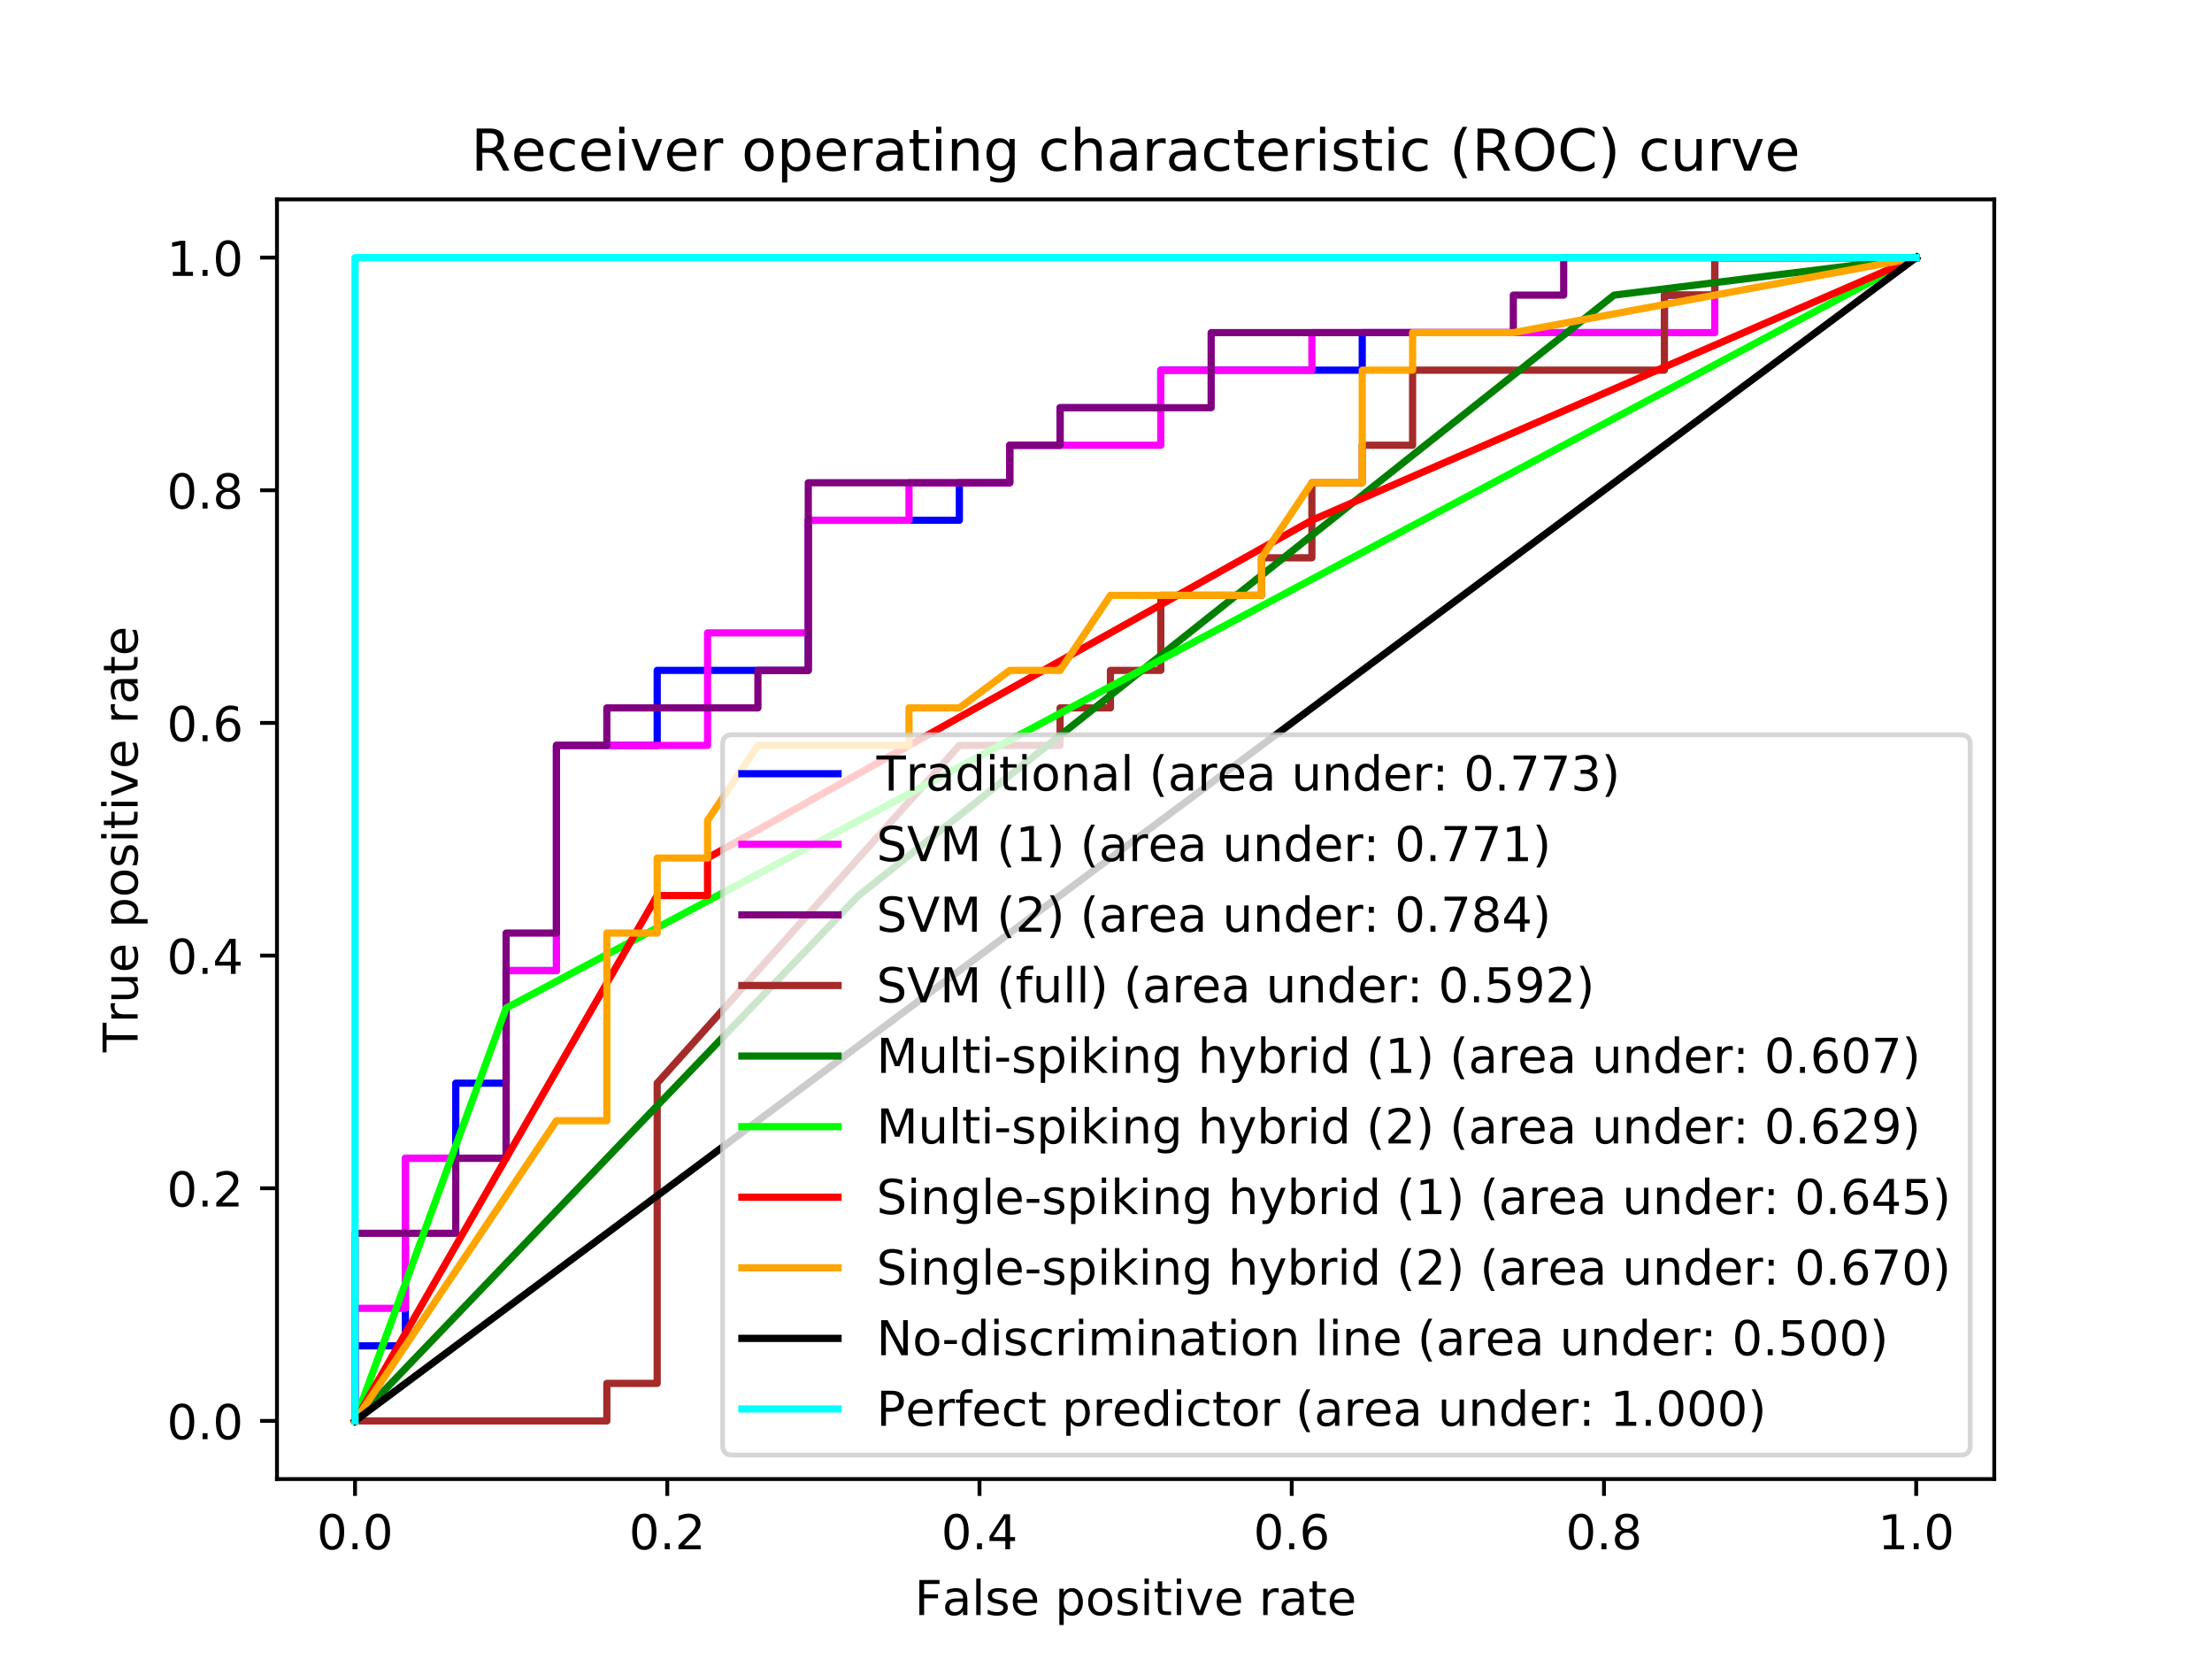 <?xml version="1.0" encoding="utf-8" standalone="no"?>
<!DOCTYPE svg PUBLIC "-//W3C//DTD SVG 1.1//EN"
  "http://www.w3.org/Graphics/SVG/1.1/DTD/svg11.dtd">
<!-- Created with matplotlib (http://matplotlib.org/) -->
<svg height="345pt" version="1.1" viewBox="0 0 460 345" width="460pt" xmlns="http://www.w3.org/2000/svg" xmlns:xlink="http://www.w3.org/1999/xlink">
 <defs>
  <style type="text/css">
*{stroke-linecap:butt;stroke-linejoin:round;}
  </style>
 </defs>
 <g id="figure_1">
  <g id="patch_1">
   <path d="M 0 345.6 
L 460.8 345.6 
L 460.8 0 
L 0 0 
z
" style="fill:#ffffff;"/>
  </g>
  <g id="axes_1">
   <g id="patch_2">
    <path d="M 57.6 307.584 
L 414.72 307.584 
L 414.72 41.472 
L 57.6 41.472 
z
" style="fill:#ffffff;"/>
   </g>
   <g id="matplotlib.axis_1">
    <g id="xtick_1">
     <g id="line2d_1">
      <defs>
       <path d="M 0 0 
L 0 3.5 
" id="m7987dfcb6e" style="stroke:#000000;stroke-width:0.8;"/>
      </defs>
      <g>
       <use style="stroke:#000000;stroke-width:0.8;" x="73.833" xlink:href="#m7987dfcb6e" y="307.584"/>
      </g>
     </g>
     <g id="text_1">
      <!-- 0.0 -->
      <defs>
       <path d="M 31.781 66.406 
Q 24.172 66.406 20.328 58.906 
Q 16.5 51.422 16.5 36.375 
Q 16.5 21.391 20.328 13.891 
Q 24.172 6.391 31.781 6.391 
Q 39.453 6.391 43.281 13.891 
Q 47.125 21.391 47.125 36.375 
Q 47.125 51.422 43.281 58.906 
Q 39.453 66.406 31.781 66.406 
M 31.781 74.219 
Q 44.047 74.219 50.516 64.516 
Q 56.984 54.828 56.984 36.375 
Q 56.984 17.969 50.516 8.266 
Q 44.047 -1.422 31.781 -1.422 
Q 19.531 -1.422 13.062 8.266 
Q 6.594 17.969 6.594 36.375 
Q 6.594 54.828 13.062 64.516 
Q 19.531 74.219 31.781 74.219 
" id="DejaVuSans-30"/>
       <path d="M 10.688 12.406 
L 21 12.406 
L 21 0 
L 10.688 0 
z
" id="DejaVuSans-2e"/>
      </defs>
      <g transform="translate(65.881 322.182)scale(0.1 -0.1)">
       <use xlink:href="#DejaVuSans-30"/>
       <use x="63.623" xlink:href="#DejaVuSans-2e"/>
       <use x="95.41" xlink:href="#DejaVuSans-30"/>
      </g>
     </g>
    </g>
    <g id="xtick_2">
     <g id="line2d_2">
      <g>
       <use style="stroke:#000000;stroke-width:0.8;" x="138.764" xlink:href="#m7987dfcb6e" y="307.584"/>
      </g>
     </g>
     <g id="text_2">
      <!-- 0.2 -->
      <defs>
       <path d="M 19.188 8.297 
L 53.609 8.297 
L 53.609 0 
L 7.328 0 
L 7.328 8.297 
Q 12.938 14.109 22.625 23.891 
Q 32.328 33.688 34.812 36.531 
Q 39.547 41.844 41.422 45.531 
Q 43.312 49.219 43.312 52.781 
Q 43.312 58.594 39.234 62.25 
Q 35.156 65.922 28.609 65.922 
Q 23.969 65.922 18.812 64.312 
Q 13.672 62.703 7.812 59.422 
L 7.812 69.391 
Q 13.766 71.781 18.938 73 
Q 24.125 74.219 28.422 74.219 
Q 39.75 74.219 46.484 68.547 
Q 53.219 62.891 53.219 53.422 
Q 53.219 48.922 51.531 44.891 
Q 49.859 40.875 45.406 35.406 
Q 44.188 33.984 37.641 27.219 
Q 31.109 20.453 19.188 8.297 
" id="DejaVuSans-32"/>
      </defs>
      <g transform="translate(130.812 322.182)scale(0.1 -0.1)">
       <use xlink:href="#DejaVuSans-30"/>
       <use x="63.623" xlink:href="#DejaVuSans-2e"/>
       <use x="95.41" xlink:href="#DejaVuSans-32"/>
      </g>
     </g>
    </g>
    <g id="xtick_3">
     <g id="line2d_3">
      <g>
       <use style="stroke:#000000;stroke-width:0.8;" x="203.695" xlink:href="#m7987dfcb6e" y="307.584"/>
      </g>
     </g>
     <g id="text_3">
      <!-- 0.4 -->
      <defs>
       <path d="M 37.797 64.312 
L 12.891 25.391 
L 37.797 25.391 
z
M 35.203 72.906 
L 47.609 72.906 
L 47.609 25.391 
L 58.016 25.391 
L 58.016 17.188 
L 47.609 17.188 
L 47.609 0 
L 37.797 0 
L 37.797 17.188 
L 4.891 17.188 
L 4.891 26.703 
z
" id="DejaVuSans-34"/>
      </defs>
      <g transform="translate(195.743 322.182)scale(0.1 -0.1)">
       <use xlink:href="#DejaVuSans-30"/>
       <use x="63.623" xlink:href="#DejaVuSans-2e"/>
       <use x="95.41" xlink:href="#DejaVuSans-34"/>
      </g>
     </g>
    </g>
    <g id="xtick_4">
     <g id="line2d_4">
      <g>
       <use style="stroke:#000000;stroke-width:0.8;" x="268.625" xlink:href="#m7987dfcb6e" y="307.584"/>
      </g>
     </g>
     <g id="text_4">
      <!-- 0.6 -->
      <defs>
       <path d="M 33.016 40.375 
Q 26.375 40.375 22.484 35.828 
Q 18.609 31.297 18.609 23.391 
Q 18.609 15.531 22.484 10.953 
Q 26.375 6.391 33.016 6.391 
Q 39.656 6.391 43.531 10.953 
Q 47.406 15.531 47.406 23.391 
Q 47.406 31.297 43.531 35.828 
Q 39.656 40.375 33.016 40.375 
M 52.594 71.297 
L 52.594 62.312 
Q 48.875 64.062 45.094 64.984 
Q 41.312 65.922 37.594 65.922 
Q 27.828 65.922 22.672 59.328 
Q 17.531 52.734 16.797 39.406 
Q 19.672 43.656 24.016 45.922 
Q 28.375 48.188 33.594 48.188 
Q 44.578 48.188 50.953 41.516 
Q 57.328 34.859 57.328 23.391 
Q 57.328 12.156 50.688 5.359 
Q 44.047 -1.422 33.016 -1.422 
Q 20.359 -1.422 13.672 8.266 
Q 6.984 17.969 6.984 36.375 
Q 6.984 53.656 15.188 63.938 
Q 23.391 74.219 37.203 74.219 
Q 40.922 74.219 44.703 73.484 
Q 48.484 72.75 52.594 71.297 
" id="DejaVuSans-36"/>
      </defs>
      <g transform="translate(260.674 322.182)scale(0.1 -0.1)">
       <use xlink:href="#DejaVuSans-30"/>
       <use x="63.623" xlink:href="#DejaVuSans-2e"/>
       <use x="95.41" xlink:href="#DejaVuSans-36"/>
      </g>
     </g>
    </g>
    <g id="xtick_5">
     <g id="line2d_5">
      <g>
       <use style="stroke:#000000;stroke-width:0.8;" x="333.556" xlink:href="#m7987dfcb6e" y="307.584"/>
      </g>
     </g>
     <g id="text_5">
      <!-- 0.8 -->
      <defs>
       <path d="M 31.781 34.625 
Q 24.75 34.625 20.719 30.859 
Q 16.703 27.094 16.703 20.516 
Q 16.703 13.922 20.719 10.156 
Q 24.75 6.391 31.781 6.391 
Q 38.812 6.391 42.859 10.172 
Q 46.922 13.969 46.922 20.516 
Q 46.922 27.094 42.891 30.859 
Q 38.875 34.625 31.781 34.625 
M 21.922 38.812 
Q 15.578 40.375 12.031 44.719 
Q 8.5 49.078 8.5 55.328 
Q 8.5 64.062 14.719 69.141 
Q 20.953 74.219 31.781 74.219 
Q 42.672 74.219 48.875 69.141 
Q 55.078 64.062 55.078 55.328 
Q 55.078 49.078 51.531 44.719 
Q 48 40.375 41.703 38.812 
Q 48.828 37.156 52.797 32.312 
Q 56.781 27.484 56.781 20.516 
Q 56.781 9.906 50.312 4.234 
Q 43.844 -1.422 31.781 -1.422 
Q 19.734 -1.422 13.25 4.234 
Q 6.781 9.906 6.781 20.516 
Q 6.781 27.484 10.781 32.312 
Q 14.797 37.156 21.922 38.812 
M 18.312 54.391 
Q 18.312 48.734 21.844 45.562 
Q 25.391 42.391 31.781 42.391 
Q 38.141 42.391 41.719 45.562 
Q 45.312 48.734 45.312 54.391 
Q 45.312 60.062 41.719 63.234 
Q 38.141 66.406 31.781 66.406 
Q 25.391 66.406 21.844 63.234 
Q 18.312 60.062 18.312 54.391 
" id="DejaVuSans-38"/>
      </defs>
      <g transform="translate(325.605 322.182)scale(0.1 -0.1)">
       <use xlink:href="#DejaVuSans-30"/>
       <use x="63.623" xlink:href="#DejaVuSans-2e"/>
       <use x="95.41" xlink:href="#DejaVuSans-38"/>
      </g>
     </g>
    </g>
    <g id="xtick_6">
     <g id="line2d_6">
      <g>
       <use style="stroke:#000000;stroke-width:0.8;" x="398.487" xlink:href="#m7987dfcb6e" y="307.584"/>
      </g>
     </g>
     <g id="text_6">
      <!-- 1.0 -->
      <defs>
       <path d="M 12.406 8.297 
L 28.516 8.297 
L 28.516 63.922 
L 10.984 60.406 
L 10.984 69.391 
L 28.422 72.906 
L 38.281 72.906 
L 38.281 8.297 
L 54.391 8.297 
L 54.391 0 
L 12.406 0 
z
" id="DejaVuSans-31"/>
      </defs>
      <g transform="translate(390.536 322.182)scale(0.1 -0.1)">
       <use xlink:href="#DejaVuSans-31"/>
       <use x="63.623" xlink:href="#DejaVuSans-2e"/>
       <use x="95.41" xlink:href="#DejaVuSans-30"/>
      </g>
     </g>
    </g>
    <g id="text_7">
     <!-- False positive rate -->
     <defs>
      <path d="M 9.812 72.906 
L 51.703 72.906 
L 51.703 64.594 
L 19.672 64.594 
L 19.672 43.109 
L 48.578 43.109 
L 48.578 34.812 
L 19.672 34.812 
L 19.672 0 
L 9.812 0 
z
" id="DejaVuSans-46"/>
      <path d="M 34.281 27.484 
Q 23.391 27.484 19.188 25 
Q 14.984 22.516 14.984 16.5 
Q 14.984 11.719 18.141 8.906 
Q 21.297 6.109 26.703 6.109 
Q 34.188 6.109 38.703 11.406 
Q 43.219 16.703 43.219 25.484 
L 43.219 27.484 
z
M 52.203 31.203 
L 52.203 0 
L 43.219 0 
L 43.219 8.297 
Q 40.141 3.328 35.547 0.953 
Q 30.953 -1.422 24.312 -1.422 
Q 15.922 -1.422 10.953 3.297 
Q 6 8.016 6 15.922 
Q 6 25.141 12.172 29.828 
Q 18.359 34.516 30.609 34.516 
L 43.219 34.516 
L 43.219 35.406 
Q 43.219 41.609 39.141 45 
Q 35.062 48.391 27.688 48.391 
Q 23 48.391 18.547 47.266 
Q 14.109 46.141 10.016 43.891 
L 10.016 52.203 
Q 14.938 54.109 19.578 55.047 
Q 24.219 56 28.609 56 
Q 40.484 56 46.344 49.844 
Q 52.203 43.703 52.203 31.203 
" id="DejaVuSans-61"/>
      <path d="M 9.422 75.984 
L 18.406 75.984 
L 18.406 0 
L 9.422 0 
z
" id="DejaVuSans-6c"/>
      <path d="M 44.281 53.078 
L 44.281 44.578 
Q 40.484 46.531 36.375 47.5 
Q 32.281 48.484 27.875 48.484 
Q 21.188 48.484 17.844 46.438 
Q 14.5 44.391 14.5 40.281 
Q 14.5 37.156 16.891 35.375 
Q 19.281 33.594 26.516 31.984 
L 29.594 31.297 
Q 39.156 29.25 43.188 25.516 
Q 47.219 21.781 47.219 15.094 
Q 47.219 7.469 41.188 3.016 
Q 35.156 -1.422 24.609 -1.422 
Q 20.219 -1.422 15.453 -0.562 
Q 10.688 0.297 5.422 2 
L 5.422 11.281 
Q 10.406 8.688 15.234 7.391 
Q 20.062 6.109 24.812 6.109 
Q 31.156 6.109 34.562 8.281 
Q 37.984 10.453 37.984 14.406 
Q 37.984 18.062 35.516 20.016 
Q 33.062 21.969 24.703 23.781 
L 21.578 24.516 
Q 13.234 26.266 9.516 29.906 
Q 5.812 33.547 5.812 39.891 
Q 5.812 47.609 11.281 51.797 
Q 16.75 56 26.812 56 
Q 31.781 56 36.172 55.266 
Q 40.578 54.547 44.281 53.078 
" id="DejaVuSans-73"/>
      <path d="M 56.203 29.594 
L 56.203 25.203 
L 14.891 25.203 
Q 15.484 15.922 20.484 11.062 
Q 25.484 6.203 34.422 6.203 
Q 39.594 6.203 44.453 7.469 
Q 49.312 8.734 54.109 11.281 
L 54.109 2.781 
Q 49.266 0.734 44.188 -0.344 
Q 39.109 -1.422 33.891 -1.422 
Q 20.797 -1.422 13.156 6.188 
Q 5.516 13.812 5.516 26.812 
Q 5.516 40.234 12.766 48.109 
Q 20.016 56 32.328 56 
Q 43.359 56 49.781 48.891 
Q 56.203 41.797 56.203 29.594 
M 47.219 32.234 
Q 47.125 39.594 43.094 43.984 
Q 39.062 48.391 32.422 48.391 
Q 24.906 48.391 20.391 44.141 
Q 15.875 39.891 15.188 32.172 
z
" id="DejaVuSans-65"/>
      <path id="DejaVuSans-20"/>
      <path d="M 18.109 8.203 
L 18.109 -20.797 
L 9.078 -20.797 
L 9.078 54.688 
L 18.109 54.688 
L 18.109 46.391 
Q 20.953 51.266 25.266 53.625 
Q 29.594 56 35.594 56 
Q 45.562 56 51.781 48.094 
Q 58.016 40.188 58.016 27.297 
Q 58.016 14.406 51.781 6.484 
Q 45.562 -1.422 35.594 -1.422 
Q 29.594 -1.422 25.266 0.953 
Q 20.953 3.328 18.109 8.203 
M 48.688 27.297 
Q 48.688 37.203 44.609 42.844 
Q 40.531 48.484 33.406 48.484 
Q 26.266 48.484 22.188 42.844 
Q 18.109 37.203 18.109 27.297 
Q 18.109 17.391 22.188 11.75 
Q 26.266 6.109 33.406 6.109 
Q 40.531 6.109 44.609 11.75 
Q 48.688 17.391 48.688 27.297 
" id="DejaVuSans-70"/>
      <path d="M 30.609 48.391 
Q 23.391 48.391 19.188 42.75 
Q 14.984 37.109 14.984 27.297 
Q 14.984 17.484 19.156 11.844 
Q 23.344 6.203 30.609 6.203 
Q 37.797 6.203 41.984 11.859 
Q 46.188 17.531 46.188 27.297 
Q 46.188 37.016 41.984 42.703 
Q 37.797 48.391 30.609 48.391 
M 30.609 56 
Q 42.328 56 49.016 48.375 
Q 55.719 40.766 55.719 27.297 
Q 55.719 13.875 49.016 6.219 
Q 42.328 -1.422 30.609 -1.422 
Q 18.844 -1.422 12.172 6.219 
Q 5.516 13.875 5.516 27.297 
Q 5.516 40.766 12.172 48.375 
Q 18.844 56 30.609 56 
" id="DejaVuSans-6f"/>
      <path d="M 9.422 54.688 
L 18.406 54.688 
L 18.406 0 
L 9.422 0 
z
M 9.422 75.984 
L 18.406 75.984 
L 18.406 64.594 
L 9.422 64.594 
z
" id="DejaVuSans-69"/>
      <path d="M 18.312 70.219 
L 18.312 54.688 
L 36.812 54.688 
L 36.812 47.703 
L 18.312 47.703 
L 18.312 18.016 
Q 18.312 11.328 20.141 9.422 
Q 21.969 7.516 27.594 7.516 
L 36.812 7.516 
L 36.812 0 
L 27.594 0 
Q 17.188 0 13.234 3.875 
Q 9.281 7.766 9.281 18.016 
L 9.281 47.703 
L 2.688 47.703 
L 2.688 54.688 
L 9.281 54.688 
L 9.281 70.219 
z
" id="DejaVuSans-74"/>
      <path d="M 2.984 54.688 
L 12.5 54.688 
L 29.594 8.797 
L 46.688 54.688 
L 56.203 54.688 
L 35.688 0 
L 23.484 0 
z
" id="DejaVuSans-76"/>
      <path d="M 41.109 46.297 
Q 39.594 47.172 37.812 47.578 
Q 36.031 48 33.891 48 
Q 26.266 48 22.188 43.047 
Q 18.109 38.094 18.109 28.812 
L 18.109 0 
L 9.078 0 
L 9.078 54.688 
L 18.109 54.688 
L 18.109 46.188 
Q 20.953 51.172 25.484 53.578 
Q 30.031 56 36.531 56 
Q 37.453 56 38.578 55.875 
Q 39.703 55.766 41.062 55.516 
z
" id="DejaVuSans-72"/>
     </defs>
     <g transform="translate(190.21 335.861)scale(0.1 -0.1)">
      <use xlink:href="#DejaVuSans-46"/>
      <use x="57.379" xlink:href="#DejaVuSans-61"/>
      <use x="118.658" xlink:href="#DejaVuSans-6c"/>
      <use x="146.441" xlink:href="#DejaVuSans-73"/>
      <use x="198.541" xlink:href="#DejaVuSans-65"/>
      <use x="260.064" xlink:href="#DejaVuSans-20"/>
      <use x="291.852" xlink:href="#DejaVuSans-70"/>
      <use x="355.328" xlink:href="#DejaVuSans-6f"/>
      <use x="416.51" xlink:href="#DejaVuSans-73"/>
      <use x="468.609" xlink:href="#DejaVuSans-69"/>
      <use x="496.393" xlink:href="#DejaVuSans-74"/>
      <use x="535.602" xlink:href="#DejaVuSans-69"/>
      <use x="563.385" xlink:href="#DejaVuSans-76"/>
      <use x="622.564" xlink:href="#DejaVuSans-65"/>
      <use x="684.088" xlink:href="#DejaVuSans-20"/>
      <use x="715.875" xlink:href="#DejaVuSans-72"/>
      <use x="756.988" xlink:href="#DejaVuSans-61"/>
      <use x="818.268" xlink:href="#DejaVuSans-74"/>
      <use x="857.477" xlink:href="#DejaVuSans-65"/>
     </g>
    </g>
   </g>
   <g id="matplotlib.axis_2">
    <g id="ytick_1">
     <g id="line2d_7">
      <defs>
       <path d="M 0 0 
L -3.5 0 
" id="ma28a4a7d20" style="stroke:#000000;stroke-width:0.8;"/>
      </defs>
      <g>
       <use style="stroke:#000000;stroke-width:0.8;" x="57.6" xlink:href="#ma28a4a7d20" y="295.488"/>
      </g>
     </g>
     <g id="text_8">
      <!-- 0.0 -->
      <g transform="translate(34.697 299.287)scale(0.1 -0.1)">
       <use xlink:href="#DejaVuSans-30"/>
       <use x="63.623" xlink:href="#DejaVuSans-2e"/>
       <use x="95.41" xlink:href="#DejaVuSans-30"/>
      </g>
     </g>
    </g>
    <g id="ytick_2">
     <g id="line2d_8">
      <g>
       <use style="stroke:#000000;stroke-width:0.8;" x="57.6" xlink:href="#ma28a4a7d20" y="247.104"/>
      </g>
     </g>
     <g id="text_9">
      <!-- 0.2 -->
      <g transform="translate(34.697 250.903)scale(0.1 -0.1)">
       <use xlink:href="#DejaVuSans-30"/>
       <use x="63.623" xlink:href="#DejaVuSans-2e"/>
       <use x="95.41" xlink:href="#DejaVuSans-32"/>
      </g>
     </g>
    </g>
    <g id="ytick_3">
     <g id="line2d_9">
      <g>
       <use style="stroke:#000000;stroke-width:0.8;" x="57.6" xlink:href="#ma28a4a7d20" y="198.72"/>
      </g>
     </g>
     <g id="text_10">
      <!-- 0.4 -->
      <g transform="translate(34.697 202.519)scale(0.1 -0.1)">
       <use xlink:href="#DejaVuSans-30"/>
       <use x="63.623" xlink:href="#DejaVuSans-2e"/>
       <use x="95.41" xlink:href="#DejaVuSans-34"/>
      </g>
     </g>
    </g>
    <g id="ytick_4">
     <g id="line2d_10">
      <g>
       <use style="stroke:#000000;stroke-width:0.8;" x="57.6" xlink:href="#ma28a4a7d20" y="150.336"/>
      </g>
     </g>
     <g id="text_11">
      <!-- 0.6 -->
      <g transform="translate(34.697 154.135)scale(0.1 -0.1)">
       <use xlink:href="#DejaVuSans-30"/>
       <use x="63.623" xlink:href="#DejaVuSans-2e"/>
       <use x="95.41" xlink:href="#DejaVuSans-36"/>
      </g>
     </g>
    </g>
    <g id="ytick_5">
     <g id="line2d_11">
      <g>
       <use style="stroke:#000000;stroke-width:0.8;" x="57.6" xlink:href="#ma28a4a7d20" y="101.952"/>
      </g>
     </g>
     <g id="text_12">
      <!-- 0.8 -->
      <g transform="translate(34.697 105.751)scale(0.1 -0.1)">
       <use xlink:href="#DejaVuSans-30"/>
       <use x="63.623" xlink:href="#DejaVuSans-2e"/>
       <use x="95.41" xlink:href="#DejaVuSans-38"/>
      </g>
     </g>
    </g>
    <g id="ytick_6">
     <g id="line2d_12">
      <g>
       <use style="stroke:#000000;stroke-width:0.8;" x="57.6" xlink:href="#ma28a4a7d20" y="53.568"/>
      </g>
     </g>
     <g id="text_13">
      <!-- 1.0 -->
      <g transform="translate(34.697 57.367)scale(0.1 -0.1)">
       <use xlink:href="#DejaVuSans-31"/>
       <use x="63.623" xlink:href="#DejaVuSans-2e"/>
       <use x="95.41" xlink:href="#DejaVuSans-30"/>
      </g>
     </g>
    </g>
    <g id="text_14">
     <!-- True positive rate -->
     <defs>
      <path d="M -0.297 72.906 
L 61.375 72.906 
L 61.375 64.594 
L 35.5 64.594 
L 35.5 0 
L 25.594 0 
L 25.594 64.594 
L -0.297 64.594 
z
" id="DejaVuSans-54"/>
      <path d="M 8.5 21.578 
L 8.5 54.688 
L 17.484 54.688 
L 17.484 21.922 
Q 17.484 14.156 20.5 10.266 
Q 23.531 6.391 29.594 6.391 
Q 36.859 6.391 41.078 11.031 
Q 45.312 15.672 45.312 23.688 
L 45.312 54.688 
L 54.297 54.688 
L 54.297 0 
L 45.312 0 
L 45.312 8.406 
Q 42.047 3.422 37.719 1 
Q 33.406 -1.422 27.688 -1.422 
Q 18.266 -1.422 13.375 4.438 
Q 8.5 10.297 8.5 21.578 
M 31.109 56 
z
" id="DejaVuSans-75"/>
     </defs>
     <g transform="translate(28.617 218.819)rotate(-90)scale(0.1 -0.1)">
      <use xlink:href="#DejaVuSans-54"/>
      <use x="60.865" xlink:href="#DejaVuSans-72"/>
      <use x="101.979" xlink:href="#DejaVuSans-75"/>
      <use x="165.357" xlink:href="#DejaVuSans-65"/>
      <use x="226.881" xlink:href="#DejaVuSans-20"/>
      <use x="258.668" xlink:href="#DejaVuSans-70"/>
      <use x="322.145" xlink:href="#DejaVuSans-6f"/>
      <use x="383.326" xlink:href="#DejaVuSans-73"/>
      <use x="435.426" xlink:href="#DejaVuSans-69"/>
      <use x="463.209" xlink:href="#DejaVuSans-74"/>
      <use x="502.418" xlink:href="#DejaVuSans-69"/>
      <use x="530.201" xlink:href="#DejaVuSans-76"/>
      <use x="589.381" xlink:href="#DejaVuSans-65"/>
      <use x="650.904" xlink:href="#DejaVuSans-20"/>
      <use x="682.691" xlink:href="#DejaVuSans-72"/>
      <use x="723.805" xlink:href="#DejaVuSans-61"/>
      <use x="785.084" xlink:href="#DejaVuSans-74"/>
      <use x="824.293" xlink:href="#DejaVuSans-65"/>
     </g>
    </g>
   </g>
   <g id="line2d_13">
    <path clip-path="url(#p121f039a67)" d="M 73.833 295.488 
L 73.833 287.684 
L 73.833 279.88 
L 84.305 279.88 
L 84.305 240.861 
L 94.778 240.861 
L 94.778 225.253 
L 105.251 225.253 
L 105.251 201.842 
L 115.724 201.842 
L 115.724 155.018 
L 136.669 155.018 
L 136.669 139.411 
L 168.087 139.411 
L 168.087 108.195 
L 199.505 108.195 
L 199.505 100.391 
L 209.978 100.391 
L 209.978 92.587 
L 220.451 92.587 
L 220.451 84.783 
L 241.396 84.783 
L 241.396 76.98 
L 283.287 76.98 
L 283.287 69.176 
L 346.124 69.176 
L 346.124 61.372 
L 356.596 61.372 
L 356.596 53.568 
L 398.487 53.568 
L 398.487 53.568 
" style="fill:none;stroke:#0000ff;stroke-linecap:square;stroke-width:1.5;"/>
   </g>
   <g id="line2d_14">
    <path clip-path="url(#p121f039a67)" d="M 73.833 295.488 
L 73.833 287.684 
L 73.833 272.076 
L 84.305 272.076 
L 84.305 240.861 
L 105.251 240.861 
L 105.251 201.842 
L 115.724 201.842 
L 115.724 155.018 
L 147.142 155.018 
L 147.142 131.607 
L 168.087 131.607 
L 168.087 108.195 
L 189.033 108.195 
L 189.033 100.391 
L 209.978 100.391 
L 209.978 92.587 
L 241.396 92.587 
L 241.396 76.98 
L 272.815 76.98 
L 272.815 69.176 
L 356.596 69.176 
L 356.596 53.568 
L 398.487 53.568 
L 398.487 53.568 
" style="fill:none;stroke:#ff00ff;stroke-linecap:square;stroke-width:1.5;"/>
   </g>
   <g id="line2d_15">
    <path clip-path="url(#p121f039a67)" d="M 73.833 295.488 
L 73.833 287.684 
L 73.833 256.469 
L 94.778 256.469 
L 94.778 240.861 
L 105.251 240.861 
L 105.251 194.038 
L 115.724 194.038 
L 115.724 155.018 
L 126.196 155.018 
L 126.196 147.214 
L 157.615 147.214 
L 157.615 139.411 
L 168.087 139.411 
L 168.087 100.391 
L 209.978 100.391 
L 209.978 92.587 
L 220.451 92.587 
L 220.451 84.783 
L 251.869 84.783 
L 251.869 69.176 
L 314.705 69.176 
L 314.705 61.372 
L 325.178 61.372 
L 325.178 53.568 
L 398.487 53.568 
L 398.487 53.568 
" style="fill:none;stroke:#800080;stroke-linecap:square;stroke-width:1.5;"/>
   </g>
   <g id="line2d_16">
    <path clip-path="url(#p121f039a67)" d="M 73.833 295.488 
L 73.833 295.488 
L 84.305 295.488 
L 126.196 295.488 
L 126.196 287.684 
L 136.669 287.684 
L 136.669 225.253 
L 199.505 155.018 
L 220.451 155.018 
L 220.451 147.214 
L 230.924 147.214 
L 230.924 139.411 
L 241.396 139.411 
L 241.396 123.803 
L 262.342 123.803 
L 262.342 115.999 
L 272.815 115.999 
L 272.815 100.391 
L 283.287 100.391 
L 283.287 92.587 
L 293.76 92.587 
L 293.76 76.98 
L 346.124 76.98 
L 346.124 61.372 
L 356.596 61.372 
L 356.596 53.568 
L 398.487 53.568 
L 398.487 53.568 
" style="fill:none;stroke:#a52a2a;stroke-linecap:square;stroke-width:1.5;"/>
   </g>
   <g id="line2d_17">
    <path clip-path="url(#p121f039a67)" d="M 73.833 295.488 
L 73.833 295.488 
L 178.56 186.234 
L 335.651 61.372 
L 398.487 53.568 
L 398.487 53.568 
" style="fill:none;stroke:#008000;stroke-linecap:square;stroke-width:1.5;"/>
   </g>
   <g id="line2d_18">
    <path clip-path="url(#p121f039a67)" d="M 73.833 295.488 
L 73.833 295.488 
L 105.251 209.645 
L 398.487 53.568 
L 398.487 53.568 
" style="fill:none;stroke:#00ff00;stroke-linecap:square;stroke-width:1.5;"/>
   </g>
   <g id="line2d_19">
    <path clip-path="url(#p121f039a67)" d="M 73.833 295.488 
L 73.833 295.488 
L 136.669 186.234 
L 147.142 186.234 
L 147.142 178.43 
L 272.815 108.195 
L 398.487 53.568 
L 398.487 53.568 
" style="fill:none;stroke:#ff0000;stroke-linecap:square;stroke-width:1.5;"/>
   </g>
   <g id="line2d_20">
    <path clip-path="url(#p121f039a67)" d="M 73.833 295.488 
L 73.833 295.488 
L 115.724 233.057 
L 126.196 233.057 
L 126.196 217.449 
L 126.196 194.038 
L 136.669 194.038 
L 136.669 178.43 
L 147.142 178.43 
L 147.142 170.626 
L 157.615 155.018 
L 189.033 155.018 
L 189.033 147.214 
L 199.505 147.214 
L 209.978 139.411 
L 220.451 139.411 
L 230.924 123.803 
L 262.342 123.803 
L 262.342 115.999 
L 272.815 100.391 
L 283.287 100.391 
L 283.287 76.98 
L 293.76 76.98 
L 293.76 69.176 
L 314.705 69.176 
L 398.487 53.568 
L 398.487 53.568 
" style="fill:none;stroke:#ffa500;stroke-linecap:square;stroke-width:1.5;"/>
   </g>
   <g id="line2d_21">
    <path clip-path="url(#p121f039a67)" d="M 73.833 295.488 
L 73.833 295.488 
L 398.487 53.568 
L 398.487 53.568 
" style="fill:none;stroke:#000000;stroke-linecap:square;stroke-width:1.5;"/>
   </g>
   <g id="line2d_22">
    <path clip-path="url(#p121f039a67)" d="M 73.833 295.488 
L 73.833 53.568 
L 398.487 53.568 
L 398.487 53.568 
" style="fill:none;stroke:#00ffff;stroke-linecap:square;stroke-width:1.5;"/>
   </g>
   <g id="patch_3">
    <path d="M 57.6 307.584 
L 57.6 41.472 
" style="fill:none;stroke:#000000;stroke-linecap:square;stroke-linejoin:miter;stroke-width:0.8;"/>
   </g>
   <g id="patch_4">
    <path d="M 414.72 307.584 
L 414.72 41.472 
" style="fill:none;stroke:#000000;stroke-linecap:square;stroke-linejoin:miter;stroke-width:0.8;"/>
   </g>
   <g id="patch_5">
    <path d="M 57.6 307.584 
L 414.72 307.584 
" style="fill:none;stroke:#000000;stroke-linecap:square;stroke-linejoin:miter;stroke-width:0.8;"/>
   </g>
   <g id="patch_6">
    <path d="M 57.6 41.472 
L 414.72 41.472 
" style="fill:none;stroke:#000000;stroke-linecap:square;stroke-linejoin:miter;stroke-width:0.8;"/>
   </g>
   <g id="text_15">
    <!-- Receiver operating characteristic (ROC) curve -->
    <defs>
     <path d="M 44.391 34.188 
Q 47.562 33.109 50.562 29.594 
Q 53.562 26.078 56.594 19.922 
L 66.609 0 
L 56 0 
L 46.688 18.703 
Q 43.062 26.031 39.672 28.422 
Q 36.281 30.812 30.422 30.812 
L 19.672 30.812 
L 19.672 0 
L 9.812 0 
L 9.812 72.906 
L 32.078 72.906 
Q 44.578 72.906 50.734 67.672 
Q 56.891 62.453 56.891 51.906 
Q 56.891 45.016 53.688 40.469 
Q 50.484 35.938 44.391 34.188 
M 19.672 64.797 
L 19.672 38.922 
L 32.078 38.922 
Q 39.203 38.922 42.844 42.219 
Q 46.484 45.516 46.484 51.906 
Q 46.484 58.297 42.844 61.547 
Q 39.203 64.797 32.078 64.797 
z
" id="DejaVuSans-52"/>
     <path d="M 48.781 52.594 
L 48.781 44.188 
Q 44.969 46.297 41.141 47.344 
Q 37.312 48.391 33.406 48.391 
Q 24.656 48.391 19.812 42.844 
Q 14.984 37.312 14.984 27.297 
Q 14.984 17.281 19.812 11.734 
Q 24.656 6.203 33.406 6.203 
Q 37.312 6.203 41.141 7.25 
Q 44.969 8.297 48.781 10.406 
L 48.781 2.094 
Q 45.016 0.344 40.984 -0.531 
Q 36.969 -1.422 32.422 -1.422 
Q 20.062 -1.422 12.781 6.344 
Q 5.516 14.109 5.516 27.297 
Q 5.516 40.672 12.859 48.328 
Q 20.219 56 33.016 56 
Q 37.156 56 41.109 55.141 
Q 45.062 54.297 48.781 52.594 
" id="DejaVuSans-63"/>
     <path d="M 54.891 33.016 
L 54.891 0 
L 45.906 0 
L 45.906 32.719 
Q 45.906 40.484 42.875 44.328 
Q 39.844 48.188 33.797 48.188 
Q 26.516 48.188 22.312 43.547 
Q 18.109 38.922 18.109 30.906 
L 18.109 0 
L 9.078 0 
L 9.078 54.688 
L 18.109 54.688 
L 18.109 46.188 
Q 21.344 51.125 25.703 53.562 
Q 30.078 56 35.797 56 
Q 45.219 56 50.047 50.172 
Q 54.891 44.344 54.891 33.016 
" id="DejaVuSans-6e"/>
     <path d="M 45.406 27.984 
Q 45.406 37.75 41.375 43.109 
Q 37.359 48.484 30.078 48.484 
Q 22.859 48.484 18.828 43.109 
Q 14.797 37.75 14.797 27.984 
Q 14.797 18.266 18.828 12.891 
Q 22.859 7.516 30.078 7.516 
Q 37.359 7.516 41.375 12.891 
Q 45.406 18.266 45.406 27.984 
M 54.391 6.781 
Q 54.391 -7.172 48.188 -13.984 
Q 42 -20.797 29.203 -20.797 
Q 24.469 -20.797 20.266 -20.094 
Q 16.062 -19.391 12.109 -17.922 
L 12.109 -9.188 
Q 16.062 -11.328 19.922 -12.344 
Q 23.781 -13.375 27.781 -13.375 
Q 36.625 -13.375 41.016 -8.766 
Q 45.406 -4.156 45.406 5.172 
L 45.406 9.625 
Q 42.625 4.781 38.281 2.391 
Q 33.938 0 27.875 0 
Q 17.828 0 11.672 7.656 
Q 5.516 15.328 5.516 27.984 
Q 5.516 40.672 11.672 48.328 
Q 17.828 56 27.875 56 
Q 33.938 56 38.281 53.609 
Q 42.625 51.219 45.406 46.391 
L 45.406 54.688 
L 54.391 54.688 
z
" id="DejaVuSans-67"/>
     <path d="M 54.891 33.016 
L 54.891 0 
L 45.906 0 
L 45.906 32.719 
Q 45.906 40.484 42.875 44.328 
Q 39.844 48.188 33.797 48.188 
Q 26.516 48.188 22.312 43.547 
Q 18.109 38.922 18.109 30.906 
L 18.109 0 
L 9.078 0 
L 9.078 75.984 
L 18.109 75.984 
L 18.109 46.188 
Q 21.344 51.125 25.703 53.562 
Q 30.078 56 35.797 56 
Q 45.219 56 50.047 50.172 
Q 54.891 44.344 54.891 33.016 
" id="DejaVuSans-68"/>
     <path d="M 31 75.875 
Q 24.469 64.656 21.281 53.656 
Q 18.109 42.672 18.109 31.391 
Q 18.109 20.125 21.312 9.062 
Q 24.516 -2 31 -13.188 
L 23.188 -13.188 
Q 15.875 -1.703 12.234 9.375 
Q 8.594 20.453 8.594 31.391 
Q 8.594 42.281 12.203 53.312 
Q 15.828 64.359 23.188 75.875 
z
" id="DejaVuSans-28"/>
     <path d="M 39.406 66.219 
Q 28.656 66.219 22.328 58.203 
Q 16.016 50.203 16.016 36.375 
Q 16.016 22.609 22.328 14.594 
Q 28.656 6.594 39.406 6.594 
Q 50.141 6.594 56.422 14.594 
Q 62.703 22.609 62.703 36.375 
Q 62.703 50.203 56.422 58.203 
Q 50.141 66.219 39.406 66.219 
M 39.406 74.219 
Q 54.734 74.219 63.906 63.938 
Q 73.094 53.656 73.094 36.375 
Q 73.094 19.141 63.906 8.859 
Q 54.734 -1.422 39.406 -1.422 
Q 24.031 -1.422 14.812 8.828 
Q 5.609 19.094 5.609 36.375 
Q 5.609 53.656 14.812 63.938 
Q 24.031 74.219 39.406 74.219 
" id="DejaVuSans-4f"/>
     <path d="M 64.406 67.281 
L 64.406 56.891 
Q 59.422 61.531 53.781 63.812 
Q 48.141 66.109 41.797 66.109 
Q 29.297 66.109 22.656 58.469 
Q 16.016 50.828 16.016 36.375 
Q 16.016 21.969 22.656 14.328 
Q 29.297 6.688 41.797 6.688 
Q 48.141 6.688 53.781 8.984 
Q 59.422 11.281 64.406 15.922 
L 64.406 5.609 
Q 59.234 2.094 53.438 0.328 
Q 47.656 -1.422 41.219 -1.422 
Q 24.656 -1.422 15.125 8.703 
Q 5.609 18.844 5.609 36.375 
Q 5.609 53.953 15.125 64.078 
Q 24.656 74.219 41.219 74.219 
Q 47.75 74.219 53.531 72.484 
Q 59.328 70.75 64.406 67.281 
" id="DejaVuSans-43"/>
     <path d="M 8.016 75.875 
L 15.828 75.875 
Q 23.141 64.359 26.781 53.312 
Q 30.422 42.281 30.422 31.391 
Q 30.422 20.453 26.781 9.375 
Q 23.141 -1.703 15.828 -13.188 
L 8.016 -13.188 
Q 14.5 -2 17.703 9.062 
Q 20.906 20.125 20.906 31.391 
Q 20.906 42.672 17.703 53.656 
Q 14.5 64.656 8.016 75.875 
" id="DejaVuSans-29"/>
    </defs>
    <g transform="translate(97.944 35.472)scale(0.12 -0.12)">
     <use xlink:href="#DejaVuSans-52"/>
     <use x="69.42" xlink:href="#DejaVuSans-65"/>
     <use x="130.943" xlink:href="#DejaVuSans-63"/>
     <use x="185.924" xlink:href="#DejaVuSans-65"/>
     <use x="247.447" xlink:href="#DejaVuSans-69"/>
     <use x="275.23" xlink:href="#DejaVuSans-76"/>
     <use x="334.41" xlink:href="#DejaVuSans-65"/>
     <use x="395.934" xlink:href="#DejaVuSans-72"/>
     <use x="437.047" xlink:href="#DejaVuSans-20"/>
     <use x="468.834" xlink:href="#DejaVuSans-6f"/>
     <use x="530.016" xlink:href="#DejaVuSans-70"/>
     <use x="593.492" xlink:href="#DejaVuSans-65"/>
     <use x="655.016" xlink:href="#DejaVuSans-72"/>
     <use x="696.129" xlink:href="#DejaVuSans-61"/>
     <use x="757.408" xlink:href="#DejaVuSans-74"/>
     <use x="796.617" xlink:href="#DejaVuSans-69"/>
     <use x="824.4" xlink:href="#DejaVuSans-6e"/>
     <use x="887.779" xlink:href="#DejaVuSans-67"/>
     <use x="951.256" xlink:href="#DejaVuSans-20"/>
     <use x="983.043" xlink:href="#DejaVuSans-63"/>
     <use x="1038.023" xlink:href="#DejaVuSans-68"/>
     <use x="1101.402" xlink:href="#DejaVuSans-61"/>
     <use x="1162.682" xlink:href="#DejaVuSans-72"/>
     <use x="1203.795" xlink:href="#DejaVuSans-61"/>
     <use x="1265.074" xlink:href="#DejaVuSans-63"/>
     <use x="1320.055" xlink:href="#DejaVuSans-74"/>
     <use x="1359.264" xlink:href="#DejaVuSans-65"/>
     <use x="1420.787" xlink:href="#DejaVuSans-72"/>
     <use x="1461.9" xlink:href="#DejaVuSans-69"/>
     <use x="1489.684" xlink:href="#DejaVuSans-73"/>
     <use x="1541.783" xlink:href="#DejaVuSans-74"/>
     <use x="1580.992" xlink:href="#DejaVuSans-69"/>
     <use x="1608.775" xlink:href="#DejaVuSans-63"/>
     <use x="1663.756" xlink:href="#DejaVuSans-20"/>
     <use x="1695.543" xlink:href="#DejaVuSans-28"/>
     <use x="1734.557" xlink:href="#DejaVuSans-52"/>
     <use x="1804.039" xlink:href="#DejaVuSans-4f"/>
     <use x="1882.75" xlink:href="#DejaVuSans-43"/>
     <use x="1952.574" xlink:href="#DejaVuSans-29"/>
     <use x="1991.588" xlink:href="#DejaVuSans-20"/>
     <use x="2023.375" xlink:href="#DejaVuSans-63"/>
     <use x="2078.355" xlink:href="#DejaVuSans-75"/>
     <use x="2141.734" xlink:href="#DejaVuSans-72"/>
     <use x="2182.848" xlink:href="#DejaVuSans-76"/>
     <use x="2242.027" xlink:href="#DejaVuSans-65"/>
    </g>
   </g>
   <g id="legend_1">
    <g id="patch_7">
     <path d="M 152.276 302.584 
L 407.72 302.584 
Q 409.72 302.584 409.72 300.584 
L 409.72 154.803 
Q 409.72 152.803 407.72 152.803 
L 152.276 152.803 
Q 150.276 152.803 150.276 154.803 
L 150.276 300.584 
Q 150.276 302.584 152.276 302.584 
z
" style="fill:#ffffff;opacity:0.8;stroke:#cccccc;stroke-linejoin:miter;"/>
    </g>
    <g id="line2d_23">
     <path d="M 154.276 160.901 
L 174.276 160.901 
" style="fill:none;stroke:#0000ff;stroke-linecap:square;stroke-width:1.5;"/>
    </g>
    <g id="line2d_24"/>
    <g id="text_16">
     <!-- Traditional (area under: 0.773) -->
     <defs>
      <path d="M 45.406 46.391 
L 45.406 75.984 
L 54.391 75.984 
L 54.391 0 
L 45.406 0 
L 45.406 8.203 
Q 42.578 3.328 38.25 0.953 
Q 33.938 -1.422 27.875 -1.422 
Q 17.969 -1.422 11.734 6.484 
Q 5.516 14.406 5.516 27.297 
Q 5.516 40.188 11.734 48.094 
Q 17.969 56 27.875 56 
Q 33.938 56 38.25 53.625 
Q 42.578 51.266 45.406 46.391 
M 14.797 27.297 
Q 14.797 17.391 18.875 11.75 
Q 22.953 6.109 30.078 6.109 
Q 37.203 6.109 41.297 11.75 
Q 45.406 17.391 45.406 27.297 
Q 45.406 37.203 41.297 42.844 
Q 37.203 48.484 30.078 48.484 
Q 22.953 48.484 18.875 42.844 
Q 14.797 37.203 14.797 27.297 
" id="DejaVuSans-64"/>
      <path d="M 11.719 12.406 
L 22.016 12.406 
L 22.016 0 
L 11.719 0 
z
M 11.719 51.703 
L 22.016 51.703 
L 22.016 39.312 
L 11.719 39.312 
z
" id="DejaVuSans-3a"/>
      <path d="M 8.203 72.906 
L 55.078 72.906 
L 55.078 68.703 
L 28.609 0 
L 18.312 0 
L 43.219 64.594 
L 8.203 64.594 
z
" id="DejaVuSans-37"/>
      <path d="M 40.578 39.312 
Q 47.656 37.797 51.625 33 
Q 55.609 28.219 55.609 21.188 
Q 55.609 10.406 48.188 4.484 
Q 40.766 -1.422 27.094 -1.422 
Q 22.516 -1.422 17.656 -0.516 
Q 12.797 0.391 7.625 2.203 
L 7.625 11.719 
Q 11.719 9.328 16.594 8.109 
Q 21.484 6.891 26.812 6.891 
Q 36.078 6.891 40.938 10.547 
Q 45.797 14.203 45.797 21.188 
Q 45.797 27.641 41.281 31.266 
Q 36.766 34.906 28.719 34.906 
L 20.219 34.906 
L 20.219 43.016 
L 29.109 43.016 
Q 36.375 43.016 40.234 45.922 
Q 44.094 48.828 44.094 54.297 
Q 44.094 59.906 40.109 62.906 
Q 36.141 65.922 28.719 65.922 
Q 24.656 65.922 20.016 65.031 
Q 15.375 64.156 9.812 62.312 
L 9.812 71.094 
Q 15.438 72.656 20.344 73.438 
Q 25.25 74.219 29.594 74.219 
Q 40.828 74.219 47.359 69.109 
Q 53.906 64.016 53.906 55.328 
Q 53.906 49.266 50.438 45.094 
Q 46.969 40.922 40.578 39.312 
" id="DejaVuSans-33"/>
     </defs>
     <g transform="translate(182.276 164.401)scale(0.1 -0.1)">
      <use xlink:href="#DejaVuSans-54"/>
      <use x="60.865" xlink:href="#DejaVuSans-72"/>
      <use x="101.979" xlink:href="#DejaVuSans-61"/>
      <use x="163.258" xlink:href="#DejaVuSans-64"/>
      <use x="226.734" xlink:href="#DejaVuSans-69"/>
      <use x="254.518" xlink:href="#DejaVuSans-74"/>
      <use x="293.727" xlink:href="#DejaVuSans-69"/>
      <use x="321.51" xlink:href="#DejaVuSans-6f"/>
      <use x="382.691" xlink:href="#DejaVuSans-6e"/>
      <use x="446.07" xlink:href="#DejaVuSans-61"/>
      <use x="507.35" xlink:href="#DejaVuSans-6c"/>
      <use x="535.133" xlink:href="#DejaVuSans-20"/>
      <use x="566.92" xlink:href="#DejaVuSans-28"/>
      <use x="605.934" xlink:href="#DejaVuSans-61"/>
      <use x="667.213" xlink:href="#DejaVuSans-72"/>
      <use x="708.295" xlink:href="#DejaVuSans-65"/>
      <use x="769.818" xlink:href="#DejaVuSans-61"/>
      <use x="831.098" xlink:href="#DejaVuSans-20"/>
      <use x="862.885" xlink:href="#DejaVuSans-75"/>
      <use x="926.264" xlink:href="#DejaVuSans-6e"/>
      <use x="989.643" xlink:href="#DejaVuSans-64"/>
      <use x="1053.119" xlink:href="#DejaVuSans-65"/>
      <use x="1114.643" xlink:href="#DejaVuSans-72"/>
      <use x="1155.74" xlink:href="#DejaVuSans-3a"/>
      <use x="1189.432" xlink:href="#DejaVuSans-20"/>
      <use x="1221.219" xlink:href="#DejaVuSans-30"/>
      <use x="1284.842" xlink:href="#DejaVuSans-2e"/>
      <use x="1316.629" xlink:href="#DejaVuSans-37"/>
      <use x="1380.252" xlink:href="#DejaVuSans-37"/>
      <use x="1443.875" xlink:href="#DejaVuSans-33"/>
      <use x="1507.498" xlink:href="#DejaVuSans-29"/>
     </g>
    </g>
    <g id="line2d_25">
     <path d="M 154.276 175.579 
L 174.276 175.579 
" style="fill:none;stroke:#ff00ff;stroke-linecap:square;stroke-width:1.5;"/>
    </g>
    <g id="line2d_26"/>
    <g id="text_17">
     <!-- SVM (1) (area under: 0.771) -->
     <defs>
      <path d="M 53.516 70.516 
L 53.516 60.891 
Q 47.906 63.578 42.922 64.891 
Q 37.938 66.219 33.297 66.219 
Q 25.25 66.219 20.875 63.094 
Q 16.5 59.969 16.5 54.203 
Q 16.5 49.359 19.406 46.891 
Q 22.312 44.438 30.422 42.922 
L 36.375 41.703 
Q 47.406 39.594 52.656 34.297 
Q 57.906 29 57.906 20.125 
Q 57.906 9.516 50.797 4.047 
Q 43.703 -1.422 29.984 -1.422 
Q 24.812 -1.422 18.969 -0.25 
Q 13.141 0.922 6.891 3.219 
L 6.891 13.375 
Q 12.891 10.016 18.656 8.297 
Q 24.422 6.594 29.984 6.594 
Q 38.422 6.594 43.016 9.906 
Q 47.609 13.234 47.609 19.391 
Q 47.609 24.75 44.312 27.781 
Q 41.016 30.812 33.5 32.328 
L 27.484 33.5 
Q 16.453 35.688 11.516 40.375 
Q 6.594 45.062 6.594 53.422 
Q 6.594 63.094 13.406 68.656 
Q 20.219 74.219 32.172 74.219 
Q 37.312 74.219 42.625 73.281 
Q 47.953 72.359 53.516 70.516 
" id="DejaVuSans-53"/>
      <path d="M 28.609 0 
L 0.781 72.906 
L 11.078 72.906 
L 34.188 11.531 
L 57.328 72.906 
L 67.578 72.906 
L 39.797 0 
z
" id="DejaVuSans-56"/>
      <path d="M 9.812 72.906 
L 24.516 72.906 
L 43.109 23.297 
L 61.812 72.906 
L 76.516 72.906 
L 76.516 0 
L 66.891 0 
L 66.891 64.016 
L 48.094 14.016 
L 38.188 14.016 
L 19.391 64.016 
L 19.391 0 
L 9.812 0 
z
" id="DejaVuSans-4d"/>
     </defs>
     <g transform="translate(182.276 179.079)scale(0.1 -0.1)">
      <use xlink:href="#DejaVuSans-53"/>
      <use x="63.477" xlink:href="#DejaVuSans-56"/>
      <use x="131.885" xlink:href="#DejaVuSans-4d"/>
      <use x="218.164" xlink:href="#DejaVuSans-20"/>
      <use x="249.951" xlink:href="#DejaVuSans-28"/>
      <use x="288.965" xlink:href="#DejaVuSans-31"/>
      <use x="352.588" xlink:href="#DejaVuSans-29"/>
      <use x="391.602" xlink:href="#DejaVuSans-20"/>
      <use x="423.389" xlink:href="#DejaVuSans-28"/>
      <use x="462.402" xlink:href="#DejaVuSans-61"/>
      <use x="523.682" xlink:href="#DejaVuSans-72"/>
      <use x="564.764" xlink:href="#DejaVuSans-65"/>
      <use x="626.287" xlink:href="#DejaVuSans-61"/>
      <use x="687.566" xlink:href="#DejaVuSans-20"/>
      <use x="719.354" xlink:href="#DejaVuSans-75"/>
      <use x="782.732" xlink:href="#DejaVuSans-6e"/>
      <use x="846.111" xlink:href="#DejaVuSans-64"/>
      <use x="909.588" xlink:href="#DejaVuSans-65"/>
      <use x="971.111" xlink:href="#DejaVuSans-72"/>
      <use x="1012.209" xlink:href="#DejaVuSans-3a"/>
      <use x="1045.9" xlink:href="#DejaVuSans-20"/>
      <use x="1077.688" xlink:href="#DejaVuSans-30"/>
      <use x="1141.311" xlink:href="#DejaVuSans-2e"/>
      <use x="1173.098" xlink:href="#DejaVuSans-37"/>
      <use x="1236.721" xlink:href="#DejaVuSans-37"/>
      <use x="1300.344" xlink:href="#DejaVuSans-31"/>
      <use x="1363.967" xlink:href="#DejaVuSans-29"/>
     </g>
    </g>
    <g id="line2d_27">
     <path d="M 154.276 190.257 
L 174.276 190.257 
" style="fill:none;stroke:#800080;stroke-linecap:square;stroke-width:1.5;"/>
    </g>
    <g id="line2d_28"/>
    <g id="text_18">
     <!-- SVM (2) (area under: 0.784) -->
     <g transform="translate(182.276 193.757)scale(0.1 -0.1)">
      <use xlink:href="#DejaVuSans-53"/>
      <use x="63.477" xlink:href="#DejaVuSans-56"/>
      <use x="131.885" xlink:href="#DejaVuSans-4d"/>
      <use x="218.164" xlink:href="#DejaVuSans-20"/>
      <use x="249.951" xlink:href="#DejaVuSans-28"/>
      <use x="288.965" xlink:href="#DejaVuSans-32"/>
      <use x="352.588" xlink:href="#DejaVuSans-29"/>
      <use x="391.602" xlink:href="#DejaVuSans-20"/>
      <use x="423.389" xlink:href="#DejaVuSans-28"/>
      <use x="462.402" xlink:href="#DejaVuSans-61"/>
      <use x="523.682" xlink:href="#DejaVuSans-72"/>
      <use x="564.764" xlink:href="#DejaVuSans-65"/>
      <use x="626.287" xlink:href="#DejaVuSans-61"/>
      <use x="687.566" xlink:href="#DejaVuSans-20"/>
      <use x="719.354" xlink:href="#DejaVuSans-75"/>
      <use x="782.732" xlink:href="#DejaVuSans-6e"/>
      <use x="846.111" xlink:href="#DejaVuSans-64"/>
      <use x="909.588" xlink:href="#DejaVuSans-65"/>
      <use x="971.111" xlink:href="#DejaVuSans-72"/>
      <use x="1012.209" xlink:href="#DejaVuSans-3a"/>
      <use x="1045.9" xlink:href="#DejaVuSans-20"/>
      <use x="1077.688" xlink:href="#DejaVuSans-30"/>
      <use x="1141.311" xlink:href="#DejaVuSans-2e"/>
      <use x="1173.098" xlink:href="#DejaVuSans-37"/>
      <use x="1236.721" xlink:href="#DejaVuSans-38"/>
      <use x="1300.344" xlink:href="#DejaVuSans-34"/>
      <use x="1363.967" xlink:href="#DejaVuSans-29"/>
     </g>
    </g>
    <g id="line2d_29">
     <path d="M 154.276 204.936 
L 174.276 204.936 
" style="fill:none;stroke:#a52a2a;stroke-linecap:square;stroke-width:1.5;"/>
    </g>
    <g id="line2d_30"/>
    <g id="text_19">
     <!-- SVM (full) (area under: 0.592) -->
     <defs>
      <path d="M 37.109 75.984 
L 37.109 68.5 
L 28.516 68.5 
Q 23.688 68.5 21.797 66.547 
Q 19.922 64.594 19.922 59.516 
L 19.922 54.688 
L 34.719 54.688 
L 34.719 47.703 
L 19.922 47.703 
L 19.922 0 
L 10.891 0 
L 10.891 47.703 
L 2.297 47.703 
L 2.297 54.688 
L 10.891 54.688 
L 10.891 58.5 
Q 10.891 67.625 15.141 71.797 
Q 19.391 75.984 28.609 75.984 
z
" id="DejaVuSans-66"/>
      <path d="M 10.797 72.906 
L 49.516 72.906 
L 49.516 64.594 
L 19.828 64.594 
L 19.828 46.734 
Q 21.969 47.469 24.109 47.828 
Q 26.266 48.188 28.422 48.188 
Q 40.625 48.188 47.75 41.5 
Q 54.891 34.812 54.891 23.391 
Q 54.891 11.625 47.562 5.094 
Q 40.234 -1.422 26.906 -1.422 
Q 22.312 -1.422 17.547 -0.641 
Q 12.797 0.141 7.719 1.703 
L 7.719 11.625 
Q 12.109 9.234 16.797 8.062 
Q 21.484 6.891 26.703 6.891 
Q 35.156 6.891 40.078 11.328 
Q 45.016 15.766 45.016 23.391 
Q 45.016 31 40.078 35.438 
Q 35.156 39.891 26.703 39.891 
Q 22.75 39.891 18.812 39.016 
Q 14.891 38.141 10.797 36.281 
z
" id="DejaVuSans-35"/>
      <path d="M 10.984 1.516 
L 10.984 10.5 
Q 14.703 8.734 18.5 7.812 
Q 22.312 6.891 25.984 6.891 
Q 35.75 6.891 40.891 13.453 
Q 46.047 20.016 46.781 33.406 
Q 43.953 29.203 39.594 26.953 
Q 35.25 24.703 29.984 24.703 
Q 19.047 24.703 12.672 31.312 
Q 6.297 37.938 6.297 49.422 
Q 6.297 60.641 12.938 67.422 
Q 19.578 74.219 30.609 74.219 
Q 43.266 74.219 49.922 64.516 
Q 56.594 54.828 56.594 36.375 
Q 56.594 19.141 48.406 8.859 
Q 40.234 -1.422 26.422 -1.422 
Q 22.703 -1.422 18.891 -0.688 
Q 15.094 0.047 10.984 1.516 
M 30.609 32.422 
Q 37.25 32.422 41.125 36.953 
Q 45.016 41.5 45.016 49.422 
Q 45.016 57.281 41.125 61.844 
Q 37.25 66.406 30.609 66.406 
Q 23.969 66.406 20.094 61.844 
Q 16.219 57.281 16.219 49.422 
Q 16.219 41.5 20.094 36.953 
Q 23.969 32.422 30.609 32.422 
" id="DejaVuSans-39"/>
     </defs>
     <g transform="translate(182.276 208.436)scale(0.1 -0.1)">
      <use xlink:href="#DejaVuSans-53"/>
      <use x="63.477" xlink:href="#DejaVuSans-56"/>
      <use x="131.885" xlink:href="#DejaVuSans-4d"/>
      <use x="218.164" xlink:href="#DejaVuSans-20"/>
      <use x="249.951" xlink:href="#DejaVuSans-28"/>
      <use x="288.965" xlink:href="#DejaVuSans-66"/>
      <use x="324.17" xlink:href="#DejaVuSans-75"/>
      <use x="387.549" xlink:href="#DejaVuSans-6c"/>
      <use x="415.332" xlink:href="#DejaVuSans-6c"/>
      <use x="443.115" xlink:href="#DejaVuSans-29"/>
      <use x="482.129" xlink:href="#DejaVuSans-20"/>
      <use x="513.916" xlink:href="#DejaVuSans-28"/>
      <use x="552.93" xlink:href="#DejaVuSans-61"/>
      <use x="614.209" xlink:href="#DejaVuSans-72"/>
      <use x="655.291" xlink:href="#DejaVuSans-65"/>
      <use x="716.814" xlink:href="#DejaVuSans-61"/>
      <use x="778.094" xlink:href="#DejaVuSans-20"/>
      <use x="809.881" xlink:href="#DejaVuSans-75"/>
      <use x="873.26" xlink:href="#DejaVuSans-6e"/>
      <use x="936.639" xlink:href="#DejaVuSans-64"/>
      <use x="1000.115" xlink:href="#DejaVuSans-65"/>
      <use x="1061.639" xlink:href="#DejaVuSans-72"/>
      <use x="1102.736" xlink:href="#DejaVuSans-3a"/>
      <use x="1136.428" xlink:href="#DejaVuSans-20"/>
      <use x="1168.215" xlink:href="#DejaVuSans-30"/>
      <use x="1231.838" xlink:href="#DejaVuSans-2e"/>
      <use x="1263.625" xlink:href="#DejaVuSans-35"/>
      <use x="1327.248" xlink:href="#DejaVuSans-39"/>
      <use x="1390.871" xlink:href="#DejaVuSans-32"/>
      <use x="1454.494" xlink:href="#DejaVuSans-29"/>
     </g>
    </g>
    <g id="line2d_31">
     <path d="M 154.276 219.614 
L 174.276 219.614 
" style="fill:none;stroke:#008000;stroke-linecap:square;stroke-width:1.5;"/>
    </g>
    <g id="line2d_32"/>
    <g id="text_20">
     <!-- Multi-spiking hybrid (1) (area under: 0.607) -->
     <defs>
      <path d="M 4.891 31.391 
L 31.203 31.391 
L 31.203 23.391 
L 4.891 23.391 
z
" id="DejaVuSans-2d"/>
      <path d="M 9.078 75.984 
L 18.109 75.984 
L 18.109 31.109 
L 44.922 54.688 
L 56.391 54.688 
L 27.391 29.109 
L 57.625 0 
L 45.906 0 
L 18.109 26.703 
L 18.109 0 
L 9.078 0 
z
" id="DejaVuSans-6b"/>
      <path d="M 32.172 -5.078 
Q 28.375 -14.844 24.75 -17.812 
Q 21.141 -20.797 15.094 -20.797 
L 7.906 -20.797 
L 7.906 -13.281 
L 13.188 -13.281 
Q 16.891 -13.281 18.938 -11.516 
Q 21 -9.766 23.484 -3.219 
L 25.094 0.875 
L 2.984 54.688 
L 12.5 54.688 
L 29.594 11.922 
L 46.688 54.688 
L 56.203 54.688 
z
" id="DejaVuSans-79"/>
      <path d="M 48.688 27.297 
Q 48.688 37.203 44.609 42.844 
Q 40.531 48.484 33.406 48.484 
Q 26.266 48.484 22.188 42.844 
Q 18.109 37.203 18.109 27.297 
Q 18.109 17.391 22.188 11.75 
Q 26.266 6.109 33.406 6.109 
Q 40.531 6.109 44.609 11.75 
Q 48.688 17.391 48.688 27.297 
M 18.109 46.391 
Q 20.953 51.266 25.266 53.625 
Q 29.594 56 35.594 56 
Q 45.562 56 51.781 48.094 
Q 58.016 40.188 58.016 27.297 
Q 58.016 14.406 51.781 6.484 
Q 45.562 -1.422 35.594 -1.422 
Q 29.594 -1.422 25.266 0.953 
Q 20.953 3.328 18.109 8.203 
L 18.109 0 
L 9.078 0 
L 9.078 75.984 
L 18.109 75.984 
z
" id="DejaVuSans-62"/>
     </defs>
     <g transform="translate(182.276 223.114)scale(0.1 -0.1)">
      <use xlink:href="#DejaVuSans-4d"/>
      <use x="86.279" xlink:href="#DejaVuSans-75"/>
      <use x="149.658" xlink:href="#DejaVuSans-6c"/>
      <use x="177.441" xlink:href="#DejaVuSans-74"/>
      <use x="216.65" xlink:href="#DejaVuSans-69"/>
      <use x="244.434" xlink:href="#DejaVuSans-2d"/>
      <use x="280.518" xlink:href="#DejaVuSans-73"/>
      <use x="332.617" xlink:href="#DejaVuSans-70"/>
      <use x="396.094" xlink:href="#DejaVuSans-69"/>
      <use x="423.877" xlink:href="#DejaVuSans-6b"/>
      <use x="481.787" xlink:href="#DejaVuSans-69"/>
      <use x="509.57" xlink:href="#DejaVuSans-6e"/>
      <use x="572.949" xlink:href="#DejaVuSans-67"/>
      <use x="636.426" xlink:href="#DejaVuSans-20"/>
      <use x="668.213" xlink:href="#DejaVuSans-68"/>
      <use x="731.592" xlink:href="#DejaVuSans-79"/>
      <use x="790.771" xlink:href="#DejaVuSans-62"/>
      <use x="854.248" xlink:href="#DejaVuSans-72"/>
      <use x="895.361" xlink:href="#DejaVuSans-69"/>
      <use x="923.145" xlink:href="#DejaVuSans-64"/>
      <use x="986.621" xlink:href="#DejaVuSans-20"/>
      <use x="1018.408" xlink:href="#DejaVuSans-28"/>
      <use x="1057.422" xlink:href="#DejaVuSans-31"/>
      <use x="1121.045" xlink:href="#DejaVuSans-29"/>
      <use x="1160.059" xlink:href="#DejaVuSans-20"/>
      <use x="1191.846" xlink:href="#DejaVuSans-28"/>
      <use x="1230.859" xlink:href="#DejaVuSans-61"/>
      <use x="1292.139" xlink:href="#DejaVuSans-72"/>
      <use x="1333.221" xlink:href="#DejaVuSans-65"/>
      <use x="1394.744" xlink:href="#DejaVuSans-61"/>
      <use x="1456.023" xlink:href="#DejaVuSans-20"/>
      <use x="1487.811" xlink:href="#DejaVuSans-75"/>
      <use x="1551.189" xlink:href="#DejaVuSans-6e"/>
      <use x="1614.568" xlink:href="#DejaVuSans-64"/>
      <use x="1678.045" xlink:href="#DejaVuSans-65"/>
      <use x="1739.568" xlink:href="#DejaVuSans-72"/>
      <use x="1780.666" xlink:href="#DejaVuSans-3a"/>
      <use x="1814.357" xlink:href="#DejaVuSans-20"/>
      <use x="1846.145" xlink:href="#DejaVuSans-30"/>
      <use x="1909.768" xlink:href="#DejaVuSans-2e"/>
      <use x="1941.555" xlink:href="#DejaVuSans-36"/>
      <use x="2005.178" xlink:href="#DejaVuSans-30"/>
      <use x="2068.801" xlink:href="#DejaVuSans-37"/>
      <use x="2132.424" xlink:href="#DejaVuSans-29"/>
     </g>
    </g>
    <g id="line2d_33">
     <path d="M 154.276 234.292 
L 174.276 234.292 
" style="fill:none;stroke:#00ff00;stroke-linecap:square;stroke-width:1.5;"/>
    </g>
    <g id="line2d_34"/>
    <g id="text_21">
     <!-- Multi-spiking hybrid (2) (area under: 0.629) -->
     <g transform="translate(182.276 237.792)scale(0.1 -0.1)">
      <use xlink:href="#DejaVuSans-4d"/>
      <use x="86.279" xlink:href="#DejaVuSans-75"/>
      <use x="149.658" xlink:href="#DejaVuSans-6c"/>
      <use x="177.441" xlink:href="#DejaVuSans-74"/>
      <use x="216.65" xlink:href="#DejaVuSans-69"/>
      <use x="244.434" xlink:href="#DejaVuSans-2d"/>
      <use x="280.518" xlink:href="#DejaVuSans-73"/>
      <use x="332.617" xlink:href="#DejaVuSans-70"/>
      <use x="396.094" xlink:href="#DejaVuSans-69"/>
      <use x="423.877" xlink:href="#DejaVuSans-6b"/>
      <use x="481.787" xlink:href="#DejaVuSans-69"/>
      <use x="509.57" xlink:href="#DejaVuSans-6e"/>
      <use x="572.949" xlink:href="#DejaVuSans-67"/>
      <use x="636.426" xlink:href="#DejaVuSans-20"/>
      <use x="668.213" xlink:href="#DejaVuSans-68"/>
      <use x="731.592" xlink:href="#DejaVuSans-79"/>
      <use x="790.771" xlink:href="#DejaVuSans-62"/>
      <use x="854.248" xlink:href="#DejaVuSans-72"/>
      <use x="895.361" xlink:href="#DejaVuSans-69"/>
      <use x="923.145" xlink:href="#DejaVuSans-64"/>
      <use x="986.621" xlink:href="#DejaVuSans-20"/>
      <use x="1018.408" xlink:href="#DejaVuSans-28"/>
      <use x="1057.422" xlink:href="#DejaVuSans-32"/>
      <use x="1121.045" xlink:href="#DejaVuSans-29"/>
      <use x="1160.059" xlink:href="#DejaVuSans-20"/>
      <use x="1191.846" xlink:href="#DejaVuSans-28"/>
      <use x="1230.859" xlink:href="#DejaVuSans-61"/>
      <use x="1292.139" xlink:href="#DejaVuSans-72"/>
      <use x="1333.221" xlink:href="#DejaVuSans-65"/>
      <use x="1394.744" xlink:href="#DejaVuSans-61"/>
      <use x="1456.023" xlink:href="#DejaVuSans-20"/>
      <use x="1487.811" xlink:href="#DejaVuSans-75"/>
      <use x="1551.189" xlink:href="#DejaVuSans-6e"/>
      <use x="1614.568" xlink:href="#DejaVuSans-64"/>
      <use x="1678.045" xlink:href="#DejaVuSans-65"/>
      <use x="1739.568" xlink:href="#DejaVuSans-72"/>
      <use x="1780.666" xlink:href="#DejaVuSans-3a"/>
      <use x="1814.357" xlink:href="#DejaVuSans-20"/>
      <use x="1846.145" xlink:href="#DejaVuSans-30"/>
      <use x="1909.768" xlink:href="#DejaVuSans-2e"/>
      <use x="1941.555" xlink:href="#DejaVuSans-36"/>
      <use x="2005.178" xlink:href="#DejaVuSans-32"/>
      <use x="2068.801" xlink:href="#DejaVuSans-39"/>
      <use x="2132.424" xlink:href="#DejaVuSans-29"/>
     </g>
    </g>
    <g id="line2d_35">
     <path d="M 154.276 248.97 
L 174.276 248.97 
" style="fill:none;stroke:#ff0000;stroke-linecap:square;stroke-width:1.5;"/>
    </g>
    <g id="line2d_36"/>
    <g id="text_22">
     <!-- Single-spiking hybrid (1) (area under: 0.645) -->
     <g transform="translate(182.276 252.47)scale(0.1 -0.1)">
      <use xlink:href="#DejaVuSans-53"/>
      <use x="63.477" xlink:href="#DejaVuSans-69"/>
      <use x="91.26" xlink:href="#DejaVuSans-6e"/>
      <use x="154.639" xlink:href="#DejaVuSans-67"/>
      <use x="218.115" xlink:href="#DejaVuSans-6c"/>
      <use x="245.898" xlink:href="#DejaVuSans-65"/>
      <use x="307.422" xlink:href="#DejaVuSans-2d"/>
      <use x="343.506" xlink:href="#DejaVuSans-73"/>
      <use x="395.605" xlink:href="#DejaVuSans-70"/>
      <use x="459.082" xlink:href="#DejaVuSans-69"/>
      <use x="486.865" xlink:href="#DejaVuSans-6b"/>
      <use x="544.775" xlink:href="#DejaVuSans-69"/>
      <use x="572.559" xlink:href="#DejaVuSans-6e"/>
      <use x="635.938" xlink:href="#DejaVuSans-67"/>
      <use x="699.414" xlink:href="#DejaVuSans-20"/>
      <use x="731.201" xlink:href="#DejaVuSans-68"/>
      <use x="794.58" xlink:href="#DejaVuSans-79"/>
      <use x="853.76" xlink:href="#DejaVuSans-62"/>
      <use x="917.236" xlink:href="#DejaVuSans-72"/>
      <use x="958.35" xlink:href="#DejaVuSans-69"/>
      <use x="986.133" xlink:href="#DejaVuSans-64"/>
      <use x="1049.609" xlink:href="#DejaVuSans-20"/>
      <use x="1081.396" xlink:href="#DejaVuSans-28"/>
      <use x="1120.41" xlink:href="#DejaVuSans-31"/>
      <use x="1184.033" xlink:href="#DejaVuSans-29"/>
      <use x="1223.047" xlink:href="#DejaVuSans-20"/>
      <use x="1254.834" xlink:href="#DejaVuSans-28"/>
      <use x="1293.848" xlink:href="#DejaVuSans-61"/>
      <use x="1355.127" xlink:href="#DejaVuSans-72"/>
      <use x="1396.209" xlink:href="#DejaVuSans-65"/>
      <use x="1457.732" xlink:href="#DejaVuSans-61"/>
      <use x="1519.012" xlink:href="#DejaVuSans-20"/>
      <use x="1550.799" xlink:href="#DejaVuSans-75"/>
      <use x="1614.178" xlink:href="#DejaVuSans-6e"/>
      <use x="1677.557" xlink:href="#DejaVuSans-64"/>
      <use x="1741.033" xlink:href="#DejaVuSans-65"/>
      <use x="1802.557" xlink:href="#DejaVuSans-72"/>
      <use x="1843.654" xlink:href="#DejaVuSans-3a"/>
      <use x="1877.346" xlink:href="#DejaVuSans-20"/>
      <use x="1909.133" xlink:href="#DejaVuSans-30"/>
      <use x="1972.756" xlink:href="#DejaVuSans-2e"/>
      <use x="2004.543" xlink:href="#DejaVuSans-36"/>
      <use x="2068.166" xlink:href="#DejaVuSans-34"/>
      <use x="2131.789" xlink:href="#DejaVuSans-35"/>
      <use x="2195.412" xlink:href="#DejaVuSans-29"/>
     </g>
    </g>
    <g id="line2d_37">
     <path d="M 154.276 263.648 
L 174.276 263.648 
" style="fill:none;stroke:#ffa500;stroke-linecap:square;stroke-width:1.5;"/>
    </g>
    <g id="line2d_38"/>
    <g id="text_23">
     <!-- Single-spiking hybrid (2) (area under: 0.670) -->
     <g transform="translate(182.276 267.148)scale(0.1 -0.1)">
      <use xlink:href="#DejaVuSans-53"/>
      <use x="63.477" xlink:href="#DejaVuSans-69"/>
      <use x="91.26" xlink:href="#DejaVuSans-6e"/>
      <use x="154.639" xlink:href="#DejaVuSans-67"/>
      <use x="218.115" xlink:href="#DejaVuSans-6c"/>
      <use x="245.898" xlink:href="#DejaVuSans-65"/>
      <use x="307.422" xlink:href="#DejaVuSans-2d"/>
      <use x="343.506" xlink:href="#DejaVuSans-73"/>
      <use x="395.605" xlink:href="#DejaVuSans-70"/>
      <use x="459.082" xlink:href="#DejaVuSans-69"/>
      <use x="486.865" xlink:href="#DejaVuSans-6b"/>
      <use x="544.775" xlink:href="#DejaVuSans-69"/>
      <use x="572.559" xlink:href="#DejaVuSans-6e"/>
      <use x="635.938" xlink:href="#DejaVuSans-67"/>
      <use x="699.414" xlink:href="#DejaVuSans-20"/>
      <use x="731.201" xlink:href="#DejaVuSans-68"/>
      <use x="794.58" xlink:href="#DejaVuSans-79"/>
      <use x="853.76" xlink:href="#DejaVuSans-62"/>
      <use x="917.236" xlink:href="#DejaVuSans-72"/>
      <use x="958.35" xlink:href="#DejaVuSans-69"/>
      <use x="986.133" xlink:href="#DejaVuSans-64"/>
      <use x="1049.609" xlink:href="#DejaVuSans-20"/>
      <use x="1081.396" xlink:href="#DejaVuSans-28"/>
      <use x="1120.41" xlink:href="#DejaVuSans-32"/>
      <use x="1184.033" xlink:href="#DejaVuSans-29"/>
      <use x="1223.047" xlink:href="#DejaVuSans-20"/>
      <use x="1254.834" xlink:href="#DejaVuSans-28"/>
      <use x="1293.848" xlink:href="#DejaVuSans-61"/>
      <use x="1355.127" xlink:href="#DejaVuSans-72"/>
      <use x="1396.209" xlink:href="#DejaVuSans-65"/>
      <use x="1457.732" xlink:href="#DejaVuSans-61"/>
      <use x="1519.012" xlink:href="#DejaVuSans-20"/>
      <use x="1550.799" xlink:href="#DejaVuSans-75"/>
      <use x="1614.178" xlink:href="#DejaVuSans-6e"/>
      <use x="1677.557" xlink:href="#DejaVuSans-64"/>
      <use x="1741.033" xlink:href="#DejaVuSans-65"/>
      <use x="1802.557" xlink:href="#DejaVuSans-72"/>
      <use x="1843.654" xlink:href="#DejaVuSans-3a"/>
      <use x="1877.346" xlink:href="#DejaVuSans-20"/>
      <use x="1909.133" xlink:href="#DejaVuSans-30"/>
      <use x="1972.756" xlink:href="#DejaVuSans-2e"/>
      <use x="2004.543" xlink:href="#DejaVuSans-36"/>
      <use x="2068.166" xlink:href="#DejaVuSans-37"/>
      <use x="2131.789" xlink:href="#DejaVuSans-30"/>
      <use x="2195.412" xlink:href="#DejaVuSans-29"/>
     </g>
    </g>
    <g id="line2d_39">
     <path d="M 154.276 278.326 
L 174.276 278.326 
" style="fill:none;stroke:#000000;stroke-linecap:square;stroke-width:1.5;"/>
    </g>
    <g id="line2d_40"/>
    <g id="text_24">
     <!-- No-discrimination line (area under: 0.500) -->
     <defs>
      <path d="M 9.812 72.906 
L 23.094 72.906 
L 55.422 11.922 
L 55.422 72.906 
L 64.984 72.906 
L 64.984 0 
L 51.703 0 
L 19.391 60.984 
L 19.391 0 
L 9.812 0 
z
" id="DejaVuSans-4e"/>
      <path d="M 52 44.188 
Q 55.375 50.25 60.062 53.125 
Q 64.75 56 71.094 56 
Q 79.641 56 84.281 50.016 
Q 88.922 44.047 88.922 33.016 
L 88.922 0 
L 79.891 0 
L 79.891 32.719 
Q 79.891 40.578 77.094 44.375 
Q 74.312 48.188 68.609 48.188 
Q 61.625 48.188 57.562 43.547 
Q 53.516 38.922 53.516 30.906 
L 53.516 0 
L 44.484 0 
L 44.484 32.719 
Q 44.484 40.625 41.703 44.406 
Q 38.922 48.188 33.109 48.188 
Q 26.219 48.188 22.156 43.531 
Q 18.109 38.875 18.109 30.906 
L 18.109 0 
L 9.078 0 
L 9.078 54.688 
L 18.109 54.688 
L 18.109 46.188 
Q 21.188 51.219 25.484 53.609 
Q 29.781 56 35.688 56 
Q 41.656 56 45.828 52.969 
Q 50 49.953 52 44.188 
" id="DejaVuSans-6d"/>
     </defs>
     <g transform="translate(182.276 281.826)scale(0.1 -0.1)">
      <use xlink:href="#DejaVuSans-4e"/>
      <use x="74.805" xlink:href="#DejaVuSans-6f"/>
      <use x="136.002" xlink:href="#DejaVuSans-2d"/>
      <use x="172.086" xlink:href="#DejaVuSans-64"/>
      <use x="235.562" xlink:href="#DejaVuSans-69"/>
      <use x="263.346" xlink:href="#DejaVuSans-73"/>
      <use x="315.445" xlink:href="#DejaVuSans-63"/>
      <use x="370.426" xlink:href="#DejaVuSans-72"/>
      <use x="411.539" xlink:href="#DejaVuSans-69"/>
      <use x="439.322" xlink:href="#DejaVuSans-6d"/>
      <use x="536.734" xlink:href="#DejaVuSans-69"/>
      <use x="564.518" xlink:href="#DejaVuSans-6e"/>
      <use x="627.896" xlink:href="#DejaVuSans-61"/>
      <use x="689.176" xlink:href="#DejaVuSans-74"/>
      <use x="728.385" xlink:href="#DejaVuSans-69"/>
      <use x="756.168" xlink:href="#DejaVuSans-6f"/>
      <use x="817.35" xlink:href="#DejaVuSans-6e"/>
      <use x="880.729" xlink:href="#DejaVuSans-20"/>
      <use x="912.516" xlink:href="#DejaVuSans-6c"/>
      <use x="940.299" xlink:href="#DejaVuSans-69"/>
      <use x="968.082" xlink:href="#DejaVuSans-6e"/>
      <use x="1031.461" xlink:href="#DejaVuSans-65"/>
      <use x="1092.984" xlink:href="#DejaVuSans-20"/>
      <use x="1124.771" xlink:href="#DejaVuSans-28"/>
      <use x="1163.785" xlink:href="#DejaVuSans-61"/>
      <use x="1225.064" xlink:href="#DejaVuSans-72"/>
      <use x="1266.146" xlink:href="#DejaVuSans-65"/>
      <use x="1327.67" xlink:href="#DejaVuSans-61"/>
      <use x="1388.949" xlink:href="#DejaVuSans-20"/>
      <use x="1420.736" xlink:href="#DejaVuSans-75"/>
      <use x="1484.115" xlink:href="#DejaVuSans-6e"/>
      <use x="1547.494" xlink:href="#DejaVuSans-64"/>
      <use x="1610.971" xlink:href="#DejaVuSans-65"/>
      <use x="1672.494" xlink:href="#DejaVuSans-72"/>
      <use x="1713.592" xlink:href="#DejaVuSans-3a"/>
      <use x="1747.283" xlink:href="#DejaVuSans-20"/>
      <use x="1779.07" xlink:href="#DejaVuSans-30"/>
      <use x="1842.693" xlink:href="#DejaVuSans-2e"/>
      <use x="1874.48" xlink:href="#DejaVuSans-35"/>
      <use x="1938.104" xlink:href="#DejaVuSans-30"/>
      <use x="2001.727" xlink:href="#DejaVuSans-30"/>
      <use x="2065.35" xlink:href="#DejaVuSans-29"/>
     </g>
    </g>
    <g id="line2d_41">
     <path d="M 154.276 293.004 
L 174.276 293.004 
" style="fill:none;stroke:#00ffff;stroke-linecap:square;stroke-width:1.5;"/>
    </g>
    <g id="line2d_42"/>
    <g id="text_25">
     <!-- Perfect predictor (area under: 1.000) -->
     <defs>
      <path d="M 19.672 64.797 
L 19.672 37.406 
L 32.078 37.406 
Q 38.969 37.406 42.719 40.969 
Q 46.484 44.531 46.484 51.125 
Q 46.484 57.672 42.719 61.234 
Q 38.969 64.797 32.078 64.797 
z
M 9.812 72.906 
L 32.078 72.906 
Q 44.344 72.906 50.609 67.359 
Q 56.891 61.812 56.891 51.125 
Q 56.891 40.328 50.609 34.812 
Q 44.344 29.297 32.078 29.297 
L 19.672 29.297 
L 19.672 0 
L 9.812 0 
z
" id="DejaVuSans-50"/>
     </defs>
     <g transform="translate(182.276 296.504)scale(0.1 -0.1)">
      <use xlink:href="#DejaVuSans-50"/>
      <use x="60.256" xlink:href="#DejaVuSans-65"/>
      <use x="121.779" xlink:href="#DejaVuSans-72"/>
      <use x="162.893" xlink:href="#DejaVuSans-66"/>
      <use x="198.098" xlink:href="#DejaVuSans-65"/>
      <use x="259.621" xlink:href="#DejaVuSans-63"/>
      <use x="314.602" xlink:href="#DejaVuSans-74"/>
      <use x="353.811" xlink:href="#DejaVuSans-20"/>
      <use x="385.598" xlink:href="#DejaVuSans-70"/>
      <use x="449.074" xlink:href="#DejaVuSans-72"/>
      <use x="490.156" xlink:href="#DejaVuSans-65"/>
      <use x="551.68" xlink:href="#DejaVuSans-64"/>
      <use x="615.156" xlink:href="#DejaVuSans-69"/>
      <use x="642.939" xlink:href="#DejaVuSans-63"/>
      <use x="697.92" xlink:href="#DejaVuSans-74"/>
      <use x="737.129" xlink:href="#DejaVuSans-6f"/>
      <use x="798.311" xlink:href="#DejaVuSans-72"/>
      <use x="839.424" xlink:href="#DejaVuSans-20"/>
      <use x="871.211" xlink:href="#DejaVuSans-28"/>
      <use x="910.225" xlink:href="#DejaVuSans-61"/>
      <use x="971.504" xlink:href="#DejaVuSans-72"/>
      <use x="1012.586" xlink:href="#DejaVuSans-65"/>
      <use x="1074.109" xlink:href="#DejaVuSans-61"/>
      <use x="1135.389" xlink:href="#DejaVuSans-20"/>
      <use x="1167.176" xlink:href="#DejaVuSans-75"/>
      <use x="1230.555" xlink:href="#DejaVuSans-6e"/>
      <use x="1293.934" xlink:href="#DejaVuSans-64"/>
      <use x="1357.41" xlink:href="#DejaVuSans-65"/>
      <use x="1418.934" xlink:href="#DejaVuSans-72"/>
      <use x="1460.031" xlink:href="#DejaVuSans-3a"/>
      <use x="1493.723" xlink:href="#DejaVuSans-20"/>
      <use x="1525.51" xlink:href="#DejaVuSans-31"/>
      <use x="1589.133" xlink:href="#DejaVuSans-2e"/>
      <use x="1620.92" xlink:href="#DejaVuSans-30"/>
      <use x="1684.543" xlink:href="#DejaVuSans-30"/>
      <use x="1748.166" xlink:href="#DejaVuSans-30"/>
      <use x="1811.789" xlink:href="#DejaVuSans-29"/>
     </g>
    </g>
   </g>
  </g>
 </g>
 <defs>
  <clipPath id="p121f039a67">
   <rect height="266.112" width="357.12" x="57.6" y="41.472"/>
  </clipPath>
 </defs>
</svg>

